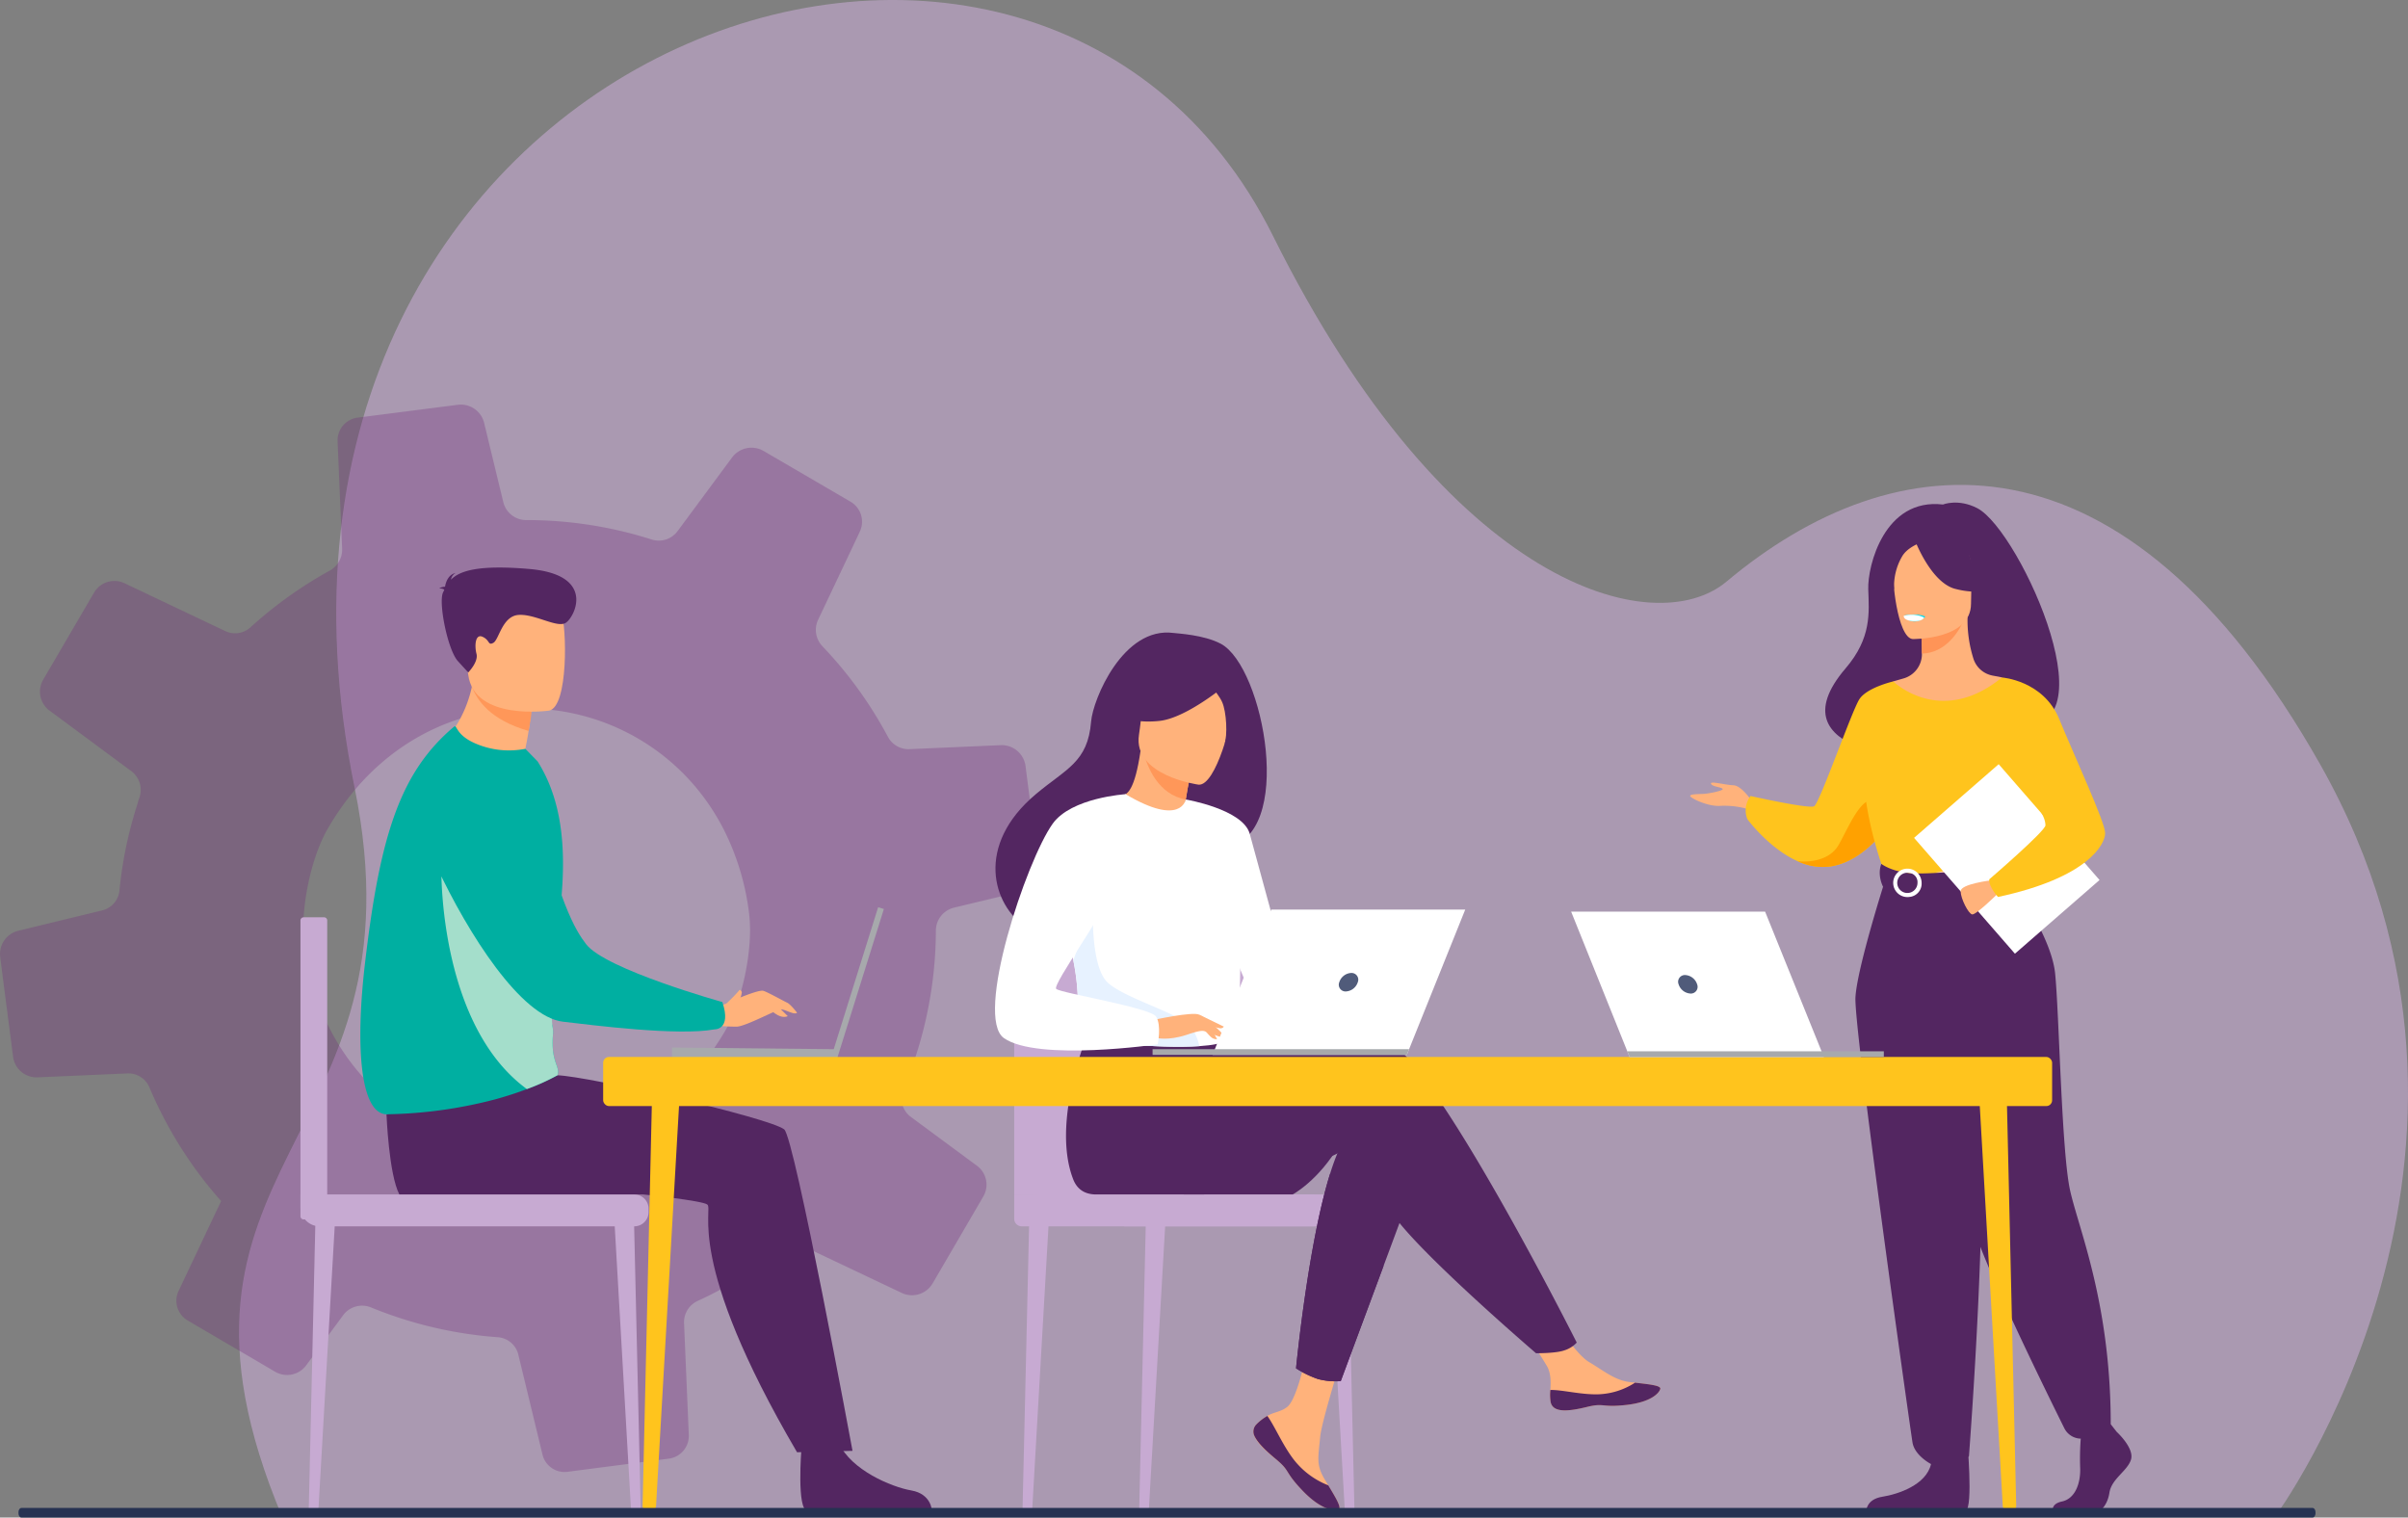 <svg xmlns="http://www.w3.org/2000/svg" width="803.01" height="506.064" viewBox="0 0 803.01 506.064"><rect x="0" y="0" width="803.01" height="506.064" fill="#808080" stroke="none"/><g id="Group_673" data-name="Group 673" transform="translate(-546.835 -189.927)"><g id="Group_444" data-name="Group 444" transform="translate(647 189.927)"><g id="Group_443" data-name="Group 443" transform="translate(-45 0)"><g id="Group_442" data-name="Group 442"><path id="Path_3747" data-name="Path 3747" d="M1734.209,717.235s88.865-120.511,15.029-250.982c-65.515-115.763-141.9-107.849-197.938-60.872-23.868,20.008-92.683,2.465-151.252-115.328-79.875-160.637-356.747-63.209-306.265,183.935,24.43,119.6-74.35,123.948-24.018,243.5Z" transform="translate(-1030.72 -211.424)" fill="#c7aad2" opacity="0.6"></path></g></g></g><g id="Group_664" data-name="Group 664" transform="translate(-204.516 -375.853)"><g id="Group_663" data-name="Group 663" transform="translate(757.516 700.7)"><g id="Group_641" data-name="Group 641" transform="translate(-6.165)" opacity="0.3"><g id="Group_640" data-name="Group 640"><path id="Path_4086" data-name="Path 4086" d="M1079.586,993.808l16.547-28.371.39-.679a7.831,7.831,0,0,0-2.109-10.215l-22.055-16.3a7.952,7.952,0,0,1-1-.876,7.7,7.7,0,0,1-1.511-8.328,136.8,136.8,0,0,0,10.849-53,8.593,8.593,0,0,1,.328-2.178,7.957,7.957,0,0,1,5.664-5.389l22.256-5.336a7.965,7.965,0,0,0,5.794-5.894,8.566,8.566,0,0,0,.136-2.751l-4.285-33.262a8,8,0,0,0-8.295-6.955l-30.421,1.328a7.734,7.734,0,0,1-7.181-4.148c-2.062-3.811-4.252-7.537-6.68-11.2a136.7,136.7,0,0,0-15.1-18.905l-.022-.034a7.879,7.879,0,0,1-1.456-8.877l13.235-27.948.649-1.411a7.711,7.711,0,0,0-3.081-9.993l-28.995-16.924a8.067,8.067,0,0,0-10.508,2.164l-18.154,24.539a7.8,7.8,0,0,1-8.729,2.8,137.284,137.284,0,0,0-41.831-6.453,7.849,7.849,0,0,1-7.587-6.025l-6.382-26.368a7.991,7.991,0,0,0-8.816-6.05l-33.406,4.285a7.642,7.642,0,0,0-6.65,7.907l1.509,35.761a8.011,8.011,0,0,1-4.128,7.353q-4.923,2.706-9.686,5.863a139.158,139.158,0,0,0-16.68,12.976,7.6,7.6,0,0,1-8.511,1.3l-33.569-15.945a7.862,7.862,0,0,0-10.142,3.134l-17,29.093a7.9,7.9,0,0,0,1.25,9.481,5.694,5.694,0,0,0,.86.736l27.22,20.155a7.768,7.768,0,0,1,3.02,8.072,4.054,4.054,0,0,1-.216.8,23.408,23.408,0,0,0-.728,2.349,136.531,136.531,0,0,0-5.938,28.613,7.578,7.578,0,0,1-5.9,6.713l-27.846,6.758a7.971,7.971,0,0,0-6.016,8.795l.94,7.4,3.354,25.811a7.87,7.87,0,0,0,8.146,6.867l29.969-1.306a7.6,7.6,0,0,1,7.353,4.687,138.17,138.17,0,0,0,12.161,22.632,135.983,135.983,0,0,0,11.748,15.252l-2.786,5.859-11.38,24.06a7.6,7.6,0,0,0,1.487,8.716,6.959,6.959,0,0,0,1.6,1.224l29.158,17.1a7.921,7.921,0,0,0,10.249-2.131l12.376-16.792a7.844,7.844,0,0,1,9.194-2.6,137.631,137.631,0,0,0,42.242,9.959,7.594,7.594,0,0,1,6.973,5.873l8.059,33.327a7.563,7.563,0,0,0,8.3,5.692l33.762-4.382a7.65,7.65,0,0,0,6.715-7.953l-1.58-37.2a7.789,7.789,0,0,1,4.6-7.482,132.644,132.644,0,0,0,18.345-10.252q4.813-3.19,9.269-6.705a7.9,7.9,0,0,1,8.187-.95l32.192,15.271A7.97,7.97,0,0,0,1079.586,993.808Zm-69.692-151.526a84.562,84.562,0,0,1,8.429,27.484,48.469,48.469,0,0,1,.391,7.2c-.23,11.116-3.575,24.576-8.49,32.92-37.713,63.774-127.759,46.376-139.636-25.7-.181-1.186-.36-2.373-.51-3.581-1.448-11.262,2.121-28.6,7.783-38.421a91.589,91.589,0,0,1,9.857-13.908C923.511,787.143,986.252,796.29,1009.893,842.282Z" transform="translate(-768.601 -700.7)" fill="#6f2678"></path></g></g><g id="Group_643" data-name="Group 643" transform="translate(557.462 32.68)"><path id="Path_4087" data-name="Path 4087" d="M1114.46,719.181c-6.367-3.3-11.468-1.228-11.468-1.228-19.482-2.286-25.166,20.432-24.9,28.251s1.155,16.214-7.545,26.37c-25.131,29.335,27.5,30.63,27.5,30.63.445-23.439,28.54-14.886,27.309-12.511C1161.377,799.337,1128.941,726.693,1114.46,719.181Z" transform="translate(-1018.702 -717.31)" fill="#532661"></path><path id="Path_4088" data-name="Path 4088" d="M1061.46,770.973s-3.425-5.216-6.186-5.318-7.874-1.535-7.467-.512,3.581,1.125,3.888,1.739-4.7,1.533-6.137,1.635-4.807,0-4.7.716,6.081,3.683,10.3,3.274a28.635,28.635,0,0,1,9.436,1.226Z" transform="translate(-1040.853 -671.386)" fill="#ffb27b"></path><path id="Path_4089" data-name="Path 4089" d="M1101.9,789.262a51.244,51.244,0,0,1-5.239,7.925c-4.071,5.1-10.347,10.99-18.229,12.153a19.573,19.573,0,0,1-10.831-1.759l-.012,0c-9.572-4.25-16.769-14.02-16.769-14.02a7.868,7.868,0,0,1,1.072-7.722s19.329,4.346,21.17,3.425,12.578-31.854,15.134-35.741,11.272-5.9,11.272-5.9Z" transform="translate(-1031.742 -687.989)" fill="#ffc41d"></path><path id="Path_4090" data-name="Path 4090" d="M1088.137,777.848c-4.071,5.1-10.347,10.99-18.229,12.153a19.572,19.572,0,0,1-10.831-1.759c.376.049,9.934,1.23,13.745-5.586,3.888-6.955,8.09-18,13.865-14.319C1089.177,769.927,1089.067,773.876,1088.137,777.848Z" transform="translate(-1023.221 -668.65)" fill="#ffa100"></path><path id="Path_4091" data-name="Path 4091" d="M1123.667,876.08s5.9,5.383,4.747,9.206-6.473,6.375-7.193,11.049-3.595,7.223-6.184,7.223h-12.344s-1.906-3.288,2.7-4.279,6.339-6.485,6.052-11.585a90.01,90.01,0,0,1,.431-11.9l9.782-2.266Z" transform="translate(-981.402 -566.169)" fill="#532661"></path><path id="Path_4092" data-name="Path 4092" d="M1104.315,875.988s2.121,22.8-.468,24.074L1070.71,900s0-3.825,5.322-4.675,14.674-3.965,16.255-10.906S1104.315,875.988,1104.315,875.988Z" transform="translate(-1011.967 -563.791)" fill="#532661"></path><path id="Path_4093" data-name="Path 4093" d="M1127.21,847.09c-6.819-15.291-10.992-19.681-10.2-24.428.592-3.532-1.8-65.866-1.8-65.866-.811-.25-2.432-.474-3.319-.673a8.32,8.32,0,0,1-6.076-5.283,42.4,42.4,0,0,1-2.062-14.064l-.873.171-14.687,2.908s.334,4.622.344,8.976l0,.11a8.447,8.447,0,0,1-6.1,8.167c-1.855.535-3.468.994-3.468.994s-5.393,15.4-6.424,31.214,9.808,22.689-.081,54.3C1062.371,875.9,1130.976,855.541,1127.21,847.09Z" transform="translate(-1011.248 -698.476)" fill="#ffb27b"></path><path id="Path_4094" data-name="Path 4094" d="M1079.961,739.772s.334,4.622.344,8.976c8.22-.23,12.564-7.728,14.343-11.884Z" transform="translate(-1003.016 -698.391)" fill="#ff9457"></path><path id="Path_4095" data-name="Path 4095" d="M1081.752,756.573s19.445.321,19.458-11.793,2.532-20.228-9.883-20.944-14.833,3.9-15.821,7.943S1076.694,756.177,1081.752,756.573Z" transform="translate(-1007.55 -711.068)" fill="#ffb27b"></path><path id="Path_4096" data-name="Path 4096" d="M1078.932,724.859s5.324,14.209,13.495,16.31,11.714-.086,11.714-.086a23.144,23.144,0,0,1-7.567-13.67S1082.95,718.095,1078.932,724.859Z" transform="translate(-1004.012 -712.388)" fill="#532661"></path><path id="Path_4097" data-name="Path 4097" d="M1084.445,725.373s-3.949,1.476-5.574,4.356a19.6,19.6,0,0,0-2.629,11.12s-4.01-9.66.5-15.124C1081.519,719.933,1084.445,725.373,1084.445,725.373Z" transform="translate(-1008.204 -711.75)" fill="#532661"></path><path id="Path_4098" data-name="Path 4098" d="M1084.17,736.953a4.885,4.885,0,0,1-4.026,1.637,3.571,3.571,0,0,1-3-1.977S1081.119,735.657,1084.17,736.953Z" transform="translate(-1005.738 -698.963)" fill="#00dbef"></path><path id="Path_4099" data-name="Path 4099" d="M1130.186,774.527a131.963,131.963,0,0,1,0,15.315c-.329,5.539-5.932,12.956-6.725,14.79-2,4.6-4.244,5.352-4.244,5.352l-17.4,4.264-6.117,1.5-19.291-5.761s-8.787-24.525-5.259-38.331a106.089,106.089,0,0,1,8.919-23.393s15.742,15.413,36.239-1.308Z" transform="translate(-1012.347 -688.632)" fill="#ffc41d"></path><path id="Path_4100" data-name="Path 4100" d="M1113.318,772.654c-.327,5.539-.838,10.7-1.631,12.529-2,4.6-4.244,5.352-4.244,5.352l-17.4,4.264-7.557-2.221s25.225-3.823,22.431-25.524Z" transform="translate(-1000.572 -669.184)" fill="#ffcca9"></path><path id="Path_4101" data-name="Path 4101" d="M1079.043,780.88s-9.552,29.737-10.166,39.861,18.262,143.823,19.021,148.488c.714,4.4,6.176,7.2,6.176,7.2a8.263,8.263,0,0,0,6.1.47c4.974-1.4,6.546-3.087,6.546-3.087s7.435-95.354,2.833-129.415a539.318,539.318,0,0,1-4.655-63.518Z" transform="translate(-1013.754 -655.806)" fill="#532661"></path><path id="Path_4102" data-name="Path 4102" d="M1112.967,780.429s14.573,19.553,15.933,32.771,2.131,59.646,5.025,72.531,13.528,37.683,13.528,77.873a8.02,8.02,0,0,1-4.519,3.532,37.174,37.174,0,0,1-3.972,1.1,6.244,6.244,0,0,1-6.987-3.317c-7.191-14.475-30.093-61.161-31.267-70.853-.83-6.859-8.061-52.25-23.834-78.884-3.788-6.394,2.324-31.824,2.324-31.824Z" transform="translate(-1007.201 -656.243)" fill="#532661"></path><path id="Path_4103" data-name="Path 4103" d="M1083.83,737.231s-.336,1.428-3.886,1.208c0,0-2.983-.185-2.89-1.753A9.594,9.594,0,0,1,1083.83,737.231Z" transform="translate(-1005.831 -698.918)" fill="#fff"></path><path id="Path_4104" data-name="Path 4104" d="M1073.529,778.547s3.835,3.034,11.453,3.187c9.1.183,31.653-2.322,31.653-2.322a18.652,18.652,0,0,1,.96,5.757s-27.541,6.947-43.5,1.013C1074.1,786.183,1072.037,782.311,1073.529,778.547Z" transform="translate(-1009.764 -658.064)" fill="#532661"></path><g id="Group_642" data-name="Group 642" transform="translate(68.882 122.112)"><path id="Path_4105" data-name="Path 4105" d="M1080.016,788.776a4.737,4.737,0,1,1,4.151-4.7A4.458,4.458,0,0,1,1080.016,788.776Zm0-8.023a3.377,3.377,0,1,0,2.776,3.323A3.09,3.09,0,0,0,1080.016,780.752Z" transform="translate(-1075.863 -779.375)" fill="#fff"></path></g><rect id="Rectangle_867" data-name="Rectangle 867" width="37.415" height="51.216" transform="translate(74.669 111.808) rotate(-41.047)" fill="#fff"></rect><path id="Path_4106" data-name="Path 4106" d="M1097,781.326s-10.339,1.21-10.308,3.663,2.577,7.5,3.854,7.721,8.415-6.817,8.415-6.817Z" transform="translate(-996.499 -655.375)" fill="#ffb27b"></path><path id="Path_4107" data-name="Path 4107" d="M1096.773,746.951s13.8.968,19.094,13.831,15.331,34.459,15.331,38.091-5.607,14.833-35.726,21.273c0,0-3.115-3.278-2.926-5.869,0,0,18.8-16.147,18.748-18.036-.094-3.569-3.081-8.281-19.586-24.792C1087.221,766.958,1096.773,746.951,1096.773,746.951Z" transform="translate(-992.811 -688.632)" fill="#ffc41d"></path></g><g id="Group_647" data-name="Group 647" transform="translate(332.051 174.624)"><g id="Group_644" data-name="Group 644" transform="translate(41.699 94.093)"><path id="Path_4108" data-name="Path 4108" d="M949.116,937.839h-.142a1.5,1.5,0,0,1-1.5-1.529l2.266-98.252,6.678-.779-5.694,99.037A1.617,1.617,0,0,1,949.116,937.839Z" transform="translate(-947.479 -837.279)" fill="#c7aad2"></path></g><g id="Group_645" data-name="Group 645" transform="translate(2.788 94.093)"><path id="Path_4109" data-name="Path 4109" d="M929.339,937.839H929.2a1.494,1.494,0,0,1-1.493-1.529l2.266-98.252,6.678-.779-5.694,99.037A1.617,1.617,0,0,1,929.339,937.839Z" transform="translate(-927.702 -837.279)" fill="#c7aad2"></path></g><g id="Group_646" data-name="Group 646" transform="translate(104.493 94.093)"><path id="Path_4110" data-name="Path 4110" d="M986.7,937.839h.142a1.5,1.5,0,0,0,1.5-1.529l-2.266-98.252-6.678-.779,5.694,99.037A1.615,1.615,0,0,0,986.7,937.839Z" transform="translate(-979.395 -837.279)" fill="#c7aad2"></path></g><path id="Path_4111" data-name="Path 4111" d="M926.285,878.234V810.906a21.452,21.452,0,0,1,21.452-21.451h48.506a21.451,21.451,0,0,1,21.45,21.451v69.9Z" transform="translate(-926.285 -789.455)" fill="#c7aad2"></path><path id="Rectangle_868" data-name="Rectangle 868" d="M0,0H100.1a0,0,0,0,1,0,0V10.629a0,0,0,0,1,0,0H2.5A2.5,2.5,0,0,1,0,8.125V0A0,0,0,0,1,0,0Z" transform="translate(0 88.778)" fill="#c7aad2"></path><rect id="Rectangle_869" data-name="Rectangle 869" width="80.381" height="10.629" rx="1.252" transform="translate(35.704 88.778)" fill="#c7aad2"></rect></g><g id="Group_651" data-name="Group 651" transform="translate(325.642 76.013)"><path id="Path_4112" data-name="Path 4112" d="M1007.064,827.026c-6.949,12.094-15.689,16.763-15.689,16.763H955.012S1012.364,817.8,1007.064,827.026Z" transform="translate(-892.083 -656.412)" fill="#532661"></path><g id="Group_648" data-name="Group 648"><path id="Path_4113" data-name="Path 4113" d="M967.7,888.444a3.361,3.361,0,0,0-.6,3.595l.01.02c.868,2.394,3.732,5.072,7.059,7.744.425.344.8.655,1.133.944.087.077.173.151.256.228.067.059.132.12.195.177,3.1,2.861,1.936,3.516,7.512,9.322,6.357,6.615,10.735,6.735,11.98,6.131,1.053-.514-1.088-4.021-3.459-7.964-.114-.191-.228-.384-.346-.574-.315-.525-.63-1.057-.943-1.584-2.78-4.745-2.066-6.973-1.407-14.036.535-5.739,8.929-32.062,8.929-32.062l-12.183-2.1s-3.669,20.962-7.713,24.19c-2.16,1.72-4.58,1.741-6.658,3.016-.148.091-.291.181-.433.273A16.033,16.033,0,0,0,967.7,888.444Z" transform="translate(-880.645 -624.252)" fill="#ffb27b"></path><path id="Path_4114" data-name="Path 4114" d="M967.7,875.065a3.361,3.361,0,0,0-.6,3.595l.01.02c1.06,2.392,3.854,5.056,7.071,7.72.421.348.793.669,1.122.968.087.077.173.151.256.228.067.059.132.12.195.177,3.1,2.861,1.936,3.516,7.512,9.322,6.357,6.615,10.735,6.735,11.98,6.131,1.053-.514-1.088-4.021-3.459-7.964a27.109,27.109,0,0,1-11.333-8.352c-3.829-4.883-6.381-11.162-8.987-14.8-.148.091-.291.181-.433.273A16.033,16.033,0,0,0,967.7,875.065Z" transform="translate(-880.645 -610.874)" fill="#532661"></path><path id="Path_4115" data-name="Path 4115" d="M1022,882.657c.752,3.762,6.113,3.134,12.1,1.67s4.565.277,13.088-.667,11.106-4.122,11.366-5.389c.234-1.125-3.978-1.521-8.5-2.042-.569-.063-1.139-.134-1.71-.2-5.1-.639-8.836-3.931-13.469-6.634-4.388-2.56-10.937-12.991-10.937-12.991l-11.689.927s6.135,9.316,8.508,13.367c1.395,2.383,1.32,5.533,1.147,7.966A14.961,14.961,0,0,0,1022,882.657Z" transform="translate(-836.703 -626.076)" fill="#ffb27b"></path><path id="Path_4116" data-name="Path 4116" d="M1029.4,874.576c5.989-1.464,4.565.277,13.088-.667s11.106-4.122,11.366-5.389c.234-1.125-3.978-1.521-8.5-2.042l-.043.086a24.015,24.015,0,0,1-12.207,3.8c-5.782.14-11.907-1.517-15.9-1.452a14.966,14.966,0,0,0,.09,4C1018.046,876.667,1023.407,876.04,1029.4,874.576Z" transform="translate(-831.999 -616.325)" fill="#532661"></path><path id="Path_4117" data-name="Path 4117" d="M1014.158,840.97l-10.928,29.4-14.268,38.4a23.106,23.106,0,0,1-7.579-.693,32.9,32.9,0,0,1-7.331-3.569s3.963-41.225,11.352-64.89c1.893-6.074,4.016-10.986,6.359-13.753C1003.219,812.327,1014.158,840.97,1014.158,840.97Z" transform="translate(-873.661 -659.133)" fill="#532661"></path><path id="Path_4118" data-name="Path 4118" d="M1040.765,810.907c-7.158-2.308-27.576.657-48.087,4.671l-4.3-7.083-44.3-3.461s-14.62,32.422-6.617,53.079c1.177,3.036,3.514,4.983,7.5,5.049h.647s26.368-.016,34.931-.016c22.034,0,46.63-15.146,49.811-15.783,5.21-1.041,7.292,9.375,12.5,20.312S1091.8,916.11,1091.8,916.11s6.725.065,9.5-.976a9.341,9.341,0,0,0,4.078-2.576S1056.91,816.115,1040.765,810.907Z" transform="translate(-911.38 -675.771)" fill="#532661"></path><path id="Path_4119" data-name="Path 4119" d="M998.207,743.054c-5.676-2.981-14.312-3.384-15.714-3.573C965.7,737.225,955.6,761.621,955,769.011c-1.094,13.627-8.3,15.7-18.447,24.235-20.342,17.109-14.376,36.991-3.254,44.377,6.674,4.433,18.437,0,18.437,0,.167.116,32.172-17.892,47.948-26.579C1023.34,807.684,1012.67,750.649,998.207,743.054Z" transform="translate(-922.948 -739.334)" fill="#532661"></path><path id="Path_4120" data-name="Path 4120" d="M965.927,784.222c.069.045-7.764,2.719-13,.4-4.927-2.176-8.659-10.282-8.586-10.286,2.241-.1,4.7-2.062,6.595-14.919l.956.342,16.045,5.774s-1.163,5.147-1.914,10.05C965.39,779.7,965.049,783.642,965.927,784.222Z" transform="translate(-902.408 -719.906)" fill="#ffb27b"></path><path id="Path_4121" data-name="Path 4121" d="M964.224,765.365s-1.163,5.147-1.914,10.05c-9.218-1.661-12.834-10.841-14.13-15.824Z" transform="translate(-898.694 -719.737)" fill="#ff9759"></path><path id="Path_4122" data-name="Path 4122" d="M967.4,784.111s-21.953-2.947-19.907-16.59.588-23.212,14.693-21.908,16.039,6.918,16.464,11.638S973.168,784.526,967.4,784.111Z" transform="translate(-899.485 -733.375)" fill="#ffb27b"></path><path id="Path_4123" data-name="Path 4123" d="M980.95,750.365s-14.052,12.112-23.612,13.088-13.178-2.091-13.178-2.091a37.325,37.325,0,0,0,9.025-12.228,6.723,6.723,0,0,1,5.542-3.963C965.552,744.583,978.491,744.313,980.95,750.365Z" transform="translate(-902.582 -733.967)" fill="#532661"></path><path id="Path_4124" data-name="Path 4124" d="M958.394,748.409s4.7,4.545,6.182,7.917c1.43,3.254,1.857,11.035.72,14.126,0,0,7.325-14.243,3.178-21.164C964.076,741.952,958.394,748.409,958.394,748.409Z" transform="translate(-888.811 -733.095)" fill="#532661"></path><path id="Path_4125" data-name="Path 4125" d="M993.676,809.48c-.663,44.438-.183,35.153-5.043,39.369-1.173,1.015-4.464,1.621-8.8,1.906-13.627.905-37.579-1.34-38.49-3.858-3.144-8.714-.925-11.421-3.547-24.761-.274-1.418-.612-2.955-1.009-4.627-2.186-9.161-4.313-12.279,3.443-27,7.036-13.334,14.343-24.155,15-23.765,18.557,11.018,20.055,1.757,20.055,1.757S994,787.8,993.676,809.48Z" transform="translate(-911.672 -712.824)" fill="#fff"></path><path id="Path_4126" data-name="Path 4126" d="M1003.231,861.824l-14.268,38.4a23.108,23.108,0,0,1-7.579-.693,32.9,32.9,0,0,1-7.331-3.569s3.963-41.225,11.352-64.89Z" transform="translate(-873.661 -650.583)" fill="#532661"></path><path id="Path_4127" data-name="Path 4127" d="M955.361,767.633s19.1,3.237,21.337,11.459,15.439,56.559,15.439,56.559-9.708,1.743-14.191-2.741S962.34,791.3,962.34,791.3Z" transform="translate(-891.745 -711.956)" fill="#fff"></path><path id="Path_4128" data-name="Path 4128" d="M978.343,832.613c-13.627.905-37.579-1.34-38.49-3.858-3.144-8.714-.925-11.421-3.547-24.761l6.573-18.506s-1.088,20.608,4.99,26.028,24.885,10.465,27.84,14.994A16.571,16.571,0,0,1,978.343,832.613Z" transform="translate(-910.181 -694.681)" fill="#e7f2ff"></path><path id="Path_4129" data-name="Path 4129" d="M949.737,806.057s13.444-2.993,15.612-1.8,7.471,5.539,8.136,7.051-4.83-1.149-6.617-1.627c-1.157-.311-4.2.748-5.71,1.249-6.345,2.115-10.233,1.027-10.233,1.027Z" transform="translate(-897.186 -676.794)" fill="#ffb27b"></path><path id="Path_4130" data-name="Path 4130" d="M966.575,766.736s-18.05,1.112-24.3,9.828c-8.8,12.267-26.246,64.553-16.245,71.528,11.262,7.852,51.255,2.054,51.255,2.054s1.332-6.221-.519-9.231-31.944-7.87-33.333-9.259,17.361-27.083,17.361-31.25S966.575,766.736,966.575,766.736Z" transform="translate(-923.028 -712.824)" fill="#fff"></path><path id="Path_4131" data-name="Path 4131" d="M958,806.021s2.817,3.634,3.74,4.069a2.756,2.756,0,0,0,1.519.325l-1.9-3.418Z" transform="translate(-889.189 -674.816)" fill="#ffb27b"></path><path id="Path_4132" data-name="Path 4132" d="M957.672,804.119l8.191,3.978a1.461,1.461,0,0,1-1.358.523,19.438,19.438,0,0,1-3.551-.976Z" transform="translate(-889.509 -676.656)" fill="#ffb27b"></path></g><g id="Group_650" data-name="Group 650" transform="translate(52.55 92.379)"><g id="Group_649" data-name="Group 649"><path id="Path_4133" data-name="Path 4133" d="M959.9,834.747h64.781l19.487-48.459H979.491Z" transform="translate(-939.9 -786.287)" fill="#fff"></path><path id="Path_4134" data-name="Path 4134" d="M1035.281,809.958H949.737v1.888h84.785Z" transform="translate(-949.737 -763.386)" fill="#a7a9ac"></path></g><path id="Path_4135" data-name="Path 4135" d="M987.613,800.118a2.244,2.244,0,0,0-2.2-3.083,4.419,4.419,0,0,0-3.969,3.083,2.244,2.244,0,0,0,2.2,3.085A4.418,4.418,0,0,0,987.613,800.118Z" transform="translate(-919.182 -775.889)" fill="#505b7a"></path></g></g><g id="Group_656" data-name="Group 656" transform="translate(94.03 54.34)"><path id="Rectangle_870" data-name="Rectangle 870" d="M1.052,0H7.875A1.051,1.051,0,0,1,8.926,1.051V99.7a1.051,1.051,0,0,1-1.051,1.051H1.051A1.051,1.051,0,0,1,0,99.7V1.052A1.052,1.052,0,0,1,1.052,0Z" transform="translate(0.001 116.64)" fill="#c7aad2"></path><g id="Group_652" data-name="Group 652" transform="translate(2.788 214.377)"><path id="Path_4136" data-name="Path 4136" d="M808.362,937.839h-.142a1.5,1.5,0,0,1-1.5-1.529l2.267-98.252,6.678-.779-5.694,99.037A1.616,1.616,0,0,1,808.362,937.839Z" transform="translate(-806.725 -837.279)" fill="#c7aad2"></path></g><g id="Group_653" data-name="Group 653" transform="translate(104.493 214.377)"><path id="Path_4137" data-name="Path 4137" d="M865.725,937.839h.142a1.5,1.5,0,0,0,1.5-1.529L865.1,838.058l-6.678-.779,5.694,99.037A1.617,1.617,0,0,0,865.725,937.839Z" transform="translate(-858.418 -837.279)" fill="#c7aad2"></path></g><path id="Path_4138" data-name="Path 4138" d="M916.63,834.578H805.308v4.189a6.442,6.442,0,0,0,6.441,6.44H916.63a4.763,4.763,0,0,0,4.763-4.761v-1.106A4.762,4.762,0,0,0,916.63,834.578Z" transform="translate(-805.308 -625.515)" fill="#c7aad2"></path><path id="Path_4139" data-name="Path 4139" d="M890.4,880.467s-1.639,20.373,2.009,20.643c.484.035,18.5.035,18.5.035l23-.132s-.15-5.542-6.872-6.713-20.029-6.829-24.1-15.714C898.647,869.238,890.4,880.467,890.4,880.467Z" transform="translate(-723.342 -586.534)" fill="#532661"></path><path id="Path_4140" data-name="Path 4140" d="M819.89,827.388s.767,20.021,4.295,26.734h81.344s19.543,2.023,21.326,3.341c2.249,1.663-7.829,18.158,29.945,82.628l18.5-.472s-19.348-104.556-22.785-107.2c-5.143-3.959-65.319-17.735-75.62-18.036S819.89,827.388,819.89,827.388Z" transform="translate(-791.2 -645.059)" fill="#532661"></path><path id="Path_4141" data-name="Path 4141" d="M858.291,776.824c6.276,3.888,6.63,11.632,6.63,11.632-15.311,3.961-37.587-13.037-37.587-13.037s9.855-6.621,13.507-21.172q.277-1.1.5-2.257a45.963,45.963,0,0,0,.828-7.966l7.034,6.3L860.9,760.8a100.469,100.469,0,0,1-1.729,11.825Q858.79,774.584,858.291,776.824Z" transform="translate(-783.997 -713.125)" fill="#ffb27b"></path><path id="Path_4142" data-name="Path 4142" d="M878.43,846.354c-.521,3.416.537,6.164,1.045,8.706a9.826,9.826,0,0,1,.23,2.845c-.836,9.45,2.532,10.65,1.478,13.7a74.52,74.52,0,0,1-10.188,4.6c-2.865,1.082-6.3,2.245-10.254,3.337-.207.057-.413.114-.626.169a150.572,150.572,0,0,1-35.938,4.9c-8.683-.232-10.434-22.24-7.213-49.962,5.017-43.184,11.8-64.122,29.683-79.251,1.127-.952.368,2.288,6.377,5.188a28.127,28.127,0,0,0,17.45,2.145l4.089,4.193c8.122,12.828,8.974,28.056,8.283,40.749A373.114,373.114,0,0,1,878.43,846.354Z" transform="translate(-795.486 -702.283)" fill="#00afa1"></path><path id="Path_4143" data-name="Path 4143" d="M854.119,757.7s.622-.655-.842,6.823c-12.954-3.748-17.172-10.347-18.9-14.723-.492-1.236,4.815-1.895,8.049-2.579Z" transform="translate(-777.216 -710.027)" fill="#ff9759"></path><path id="Path_4144" data-name="Path 4144" d="M861.789,772.941s-25,3.579-26.984-12.02-6.554-25.642,9.32-28.587,19.738,2.613,21.67,7.657S868.238,771.609,861.789,772.941Z" transform="translate(-778.865 -725.227)" fill="#ffb27b"></path><g id="Group_654" data-name="Group 654" transform="translate(123.869 113.276)"><rect id="Rectangle_871" data-name="Rectangle 871" width="2.003" height="52.444" transform="translate(55.031 50.65) rotate(-162.63)" fill="#a7a9ac"></rect><rect id="Rectangle_872" data-name="Rectangle 872" width="55.033" height="3.292" transform="translate(55.03 50.65) rotate(-179.405)" fill="#a7a9ac"></rect></g><path id="Path_4145" data-name="Path 4145" d="M830.528,735.74c-.2-.234-.667-.425-1.7-.49a4.227,4.227,0,0,1,1.944-.531c.228-1.442,1.017-3.992,3.508-4.594a3.118,3.118,0,0,0-1.529,2.235c2.9-2.933,9.088-5.037,26.16-3.553,22.5,1.954,14.965,16.309,12.037,18s-10.227-3.073-15.661-2.686-6.528,8.228-8.378,9.288-1.112-.836-3.595-1.981-2.755,2.983-2.056,5.672-2.753,6.207-2.753,6.207l-3.431-3.756c-3.431-3.754-6.57-19.567-4.97-22.919C830.243,736.342,830.382,736.041,830.528,735.74Z" transform="translate(-782.556 -728.319)" fill="#532661"></path><path id="Path_4146" data-name="Path 4146" d="M867.9,846.978a74.52,74.52,0,0,1-10.188,4.6c-28.517-20.8-28.361-70.054-28.517-70.9l35.816,31.539,1.18,18.211a9.823,9.823,0,0,1,.23,2.845C865.583,842.729,868.951,843.929,867.9,846.978Z" transform="translate(-782.201 -677.656)" fill="#a4decb"></path><g id="Group_655" data-name="Group 655" transform="translate(137.325 140.811)"><path id="Path_4147" data-name="Path 4147" d="M875.105,805.083a8.845,8.845,0,0,0,4.712-.765c2.42-1.135,10.768-4.72,12.334-4.23s6.688,3.38,7.892,3.929,3.337,3.366,3.337,3.366c-.885.893-3.994-1.155-5.383-1.116s-11.648,5.643-14.7,5.765a58.639,58.639,0,0,1-7.8-.5Z" transform="translate(-875.105 -799.739)" fill="#ffb27b"></path><path id="Path_4148" data-name="Path 4148" d="M884.556,802.866c.025.167,3.75,4.317,6.587,3l-3.109-3.071Z" transform="translate(-865.961 -797.076)" fill="#ffb27b"></path><path id="Path_4149" data-name="Path 4149" d="M877.5,804.466a53.606,53.606,0,0,0,4.447-4.578s.667.305.694.87a7.464,7.464,0,0,1-.874,2.668Z" transform="translate(-872.788 -799.888)" fill="#ffb27b"></path></g><path id="Path_4150" data-name="Path 4150" d="M860.368,766.473c-18.357-11.179-40.023,8.354-30.913,27.82,10.563,22.571,28.147,50.1,42.12,51.729,9.957,1.159,38.417,4.809,50.472,2.56,0,0,5.84.287,2.674-9.115,0,0-38.948-10.855-45.417-19.276-3.467-4.511-9.375-13.647-18.508-53.455C860.758,766.576,860.512,766.56,860.368,766.473Z" transform="translate(-784.026 -694.568)" fill="#00afa1"></path></g><g id="Group_660" data-name="Group 660" transform="translate(194.974 217.551)"><g id="Group_657" data-name="Group 657" transform="translate(458.861 12.806)"><path id="Path_4151" data-name="Path 4151" d="M1099.929,956.7h.2a2.066,2.066,0,0,0,2.066-2.113l-3.132-135.731-9.223-1.076L1097.7,954.6A2.231,2.231,0,0,0,1099.929,956.7Z" transform="translate(-1089.836 -817.782)" fill="#ffc41d"></path></g><g id="Group_659" data-name="Group 659"><g id="Group_658" data-name="Group 658" transform="translate(13.152 12.806)"><path id="Path_4152" data-name="Path 4152" d="M865.562,956.7h-.2a2.065,2.065,0,0,1-2.066-2.113l3.132-135.731,9.226-1.076L867.789,954.6A2.23,2.23,0,0,1,865.562,956.7Z" transform="translate(-863.299 -817.782)" fill="#ffc41d"></path></g><rect id="Rectangle_873" data-name="Rectangle 873" width="483.195" height="16.378" rx="1.929" fill="#ffc41d"></rect></g></g><g id="Group_662" data-name="Group 662" transform="translate(517.773 169.092)"><g id="Group_661" data-name="Group 661"><path id="Path_4153" data-name="Path 4153" d="M1104.949,835.1h-64.781l-19.488-48.459h64.681Z" transform="translate(-1020.68 -786.643)" fill="#fff"></path><path id="Path_4154" data-name="Path 4154" d="M1030.2,810.314h85.544V812.2h-84.784Z" transform="translate(-1011.471 -763.742)" fill="#a7a9ac"></path></g><path id="Path_4155" data-name="Path 4155" d="M1038.958,800.475a2.245,2.245,0,0,1,2.2-3.085,4.418,4.418,0,0,1,3.968,3.085,2.245,2.245,0,0,1-2.2,3.085A4.418,4.418,0,0,1,1038.958,800.475Z" transform="translate(-1003.118 -776.246)" fill="#505b7a"></path></g><path id="Path_4156" data-name="Path 4156" d="M1523.516,889.076v.47c0,.748-.443,1.365-.982,1.365H758.5c-.537,0-.982-.618-.982-1.365v-.47c0-.748.445-1.364.982-1.364h764.036C1523.073,887.712,1523.516,888.328,1523.516,889.076Z" transform="translate(-757.516 -519.768)" fill="#263252"></path></g></g></g></svg>